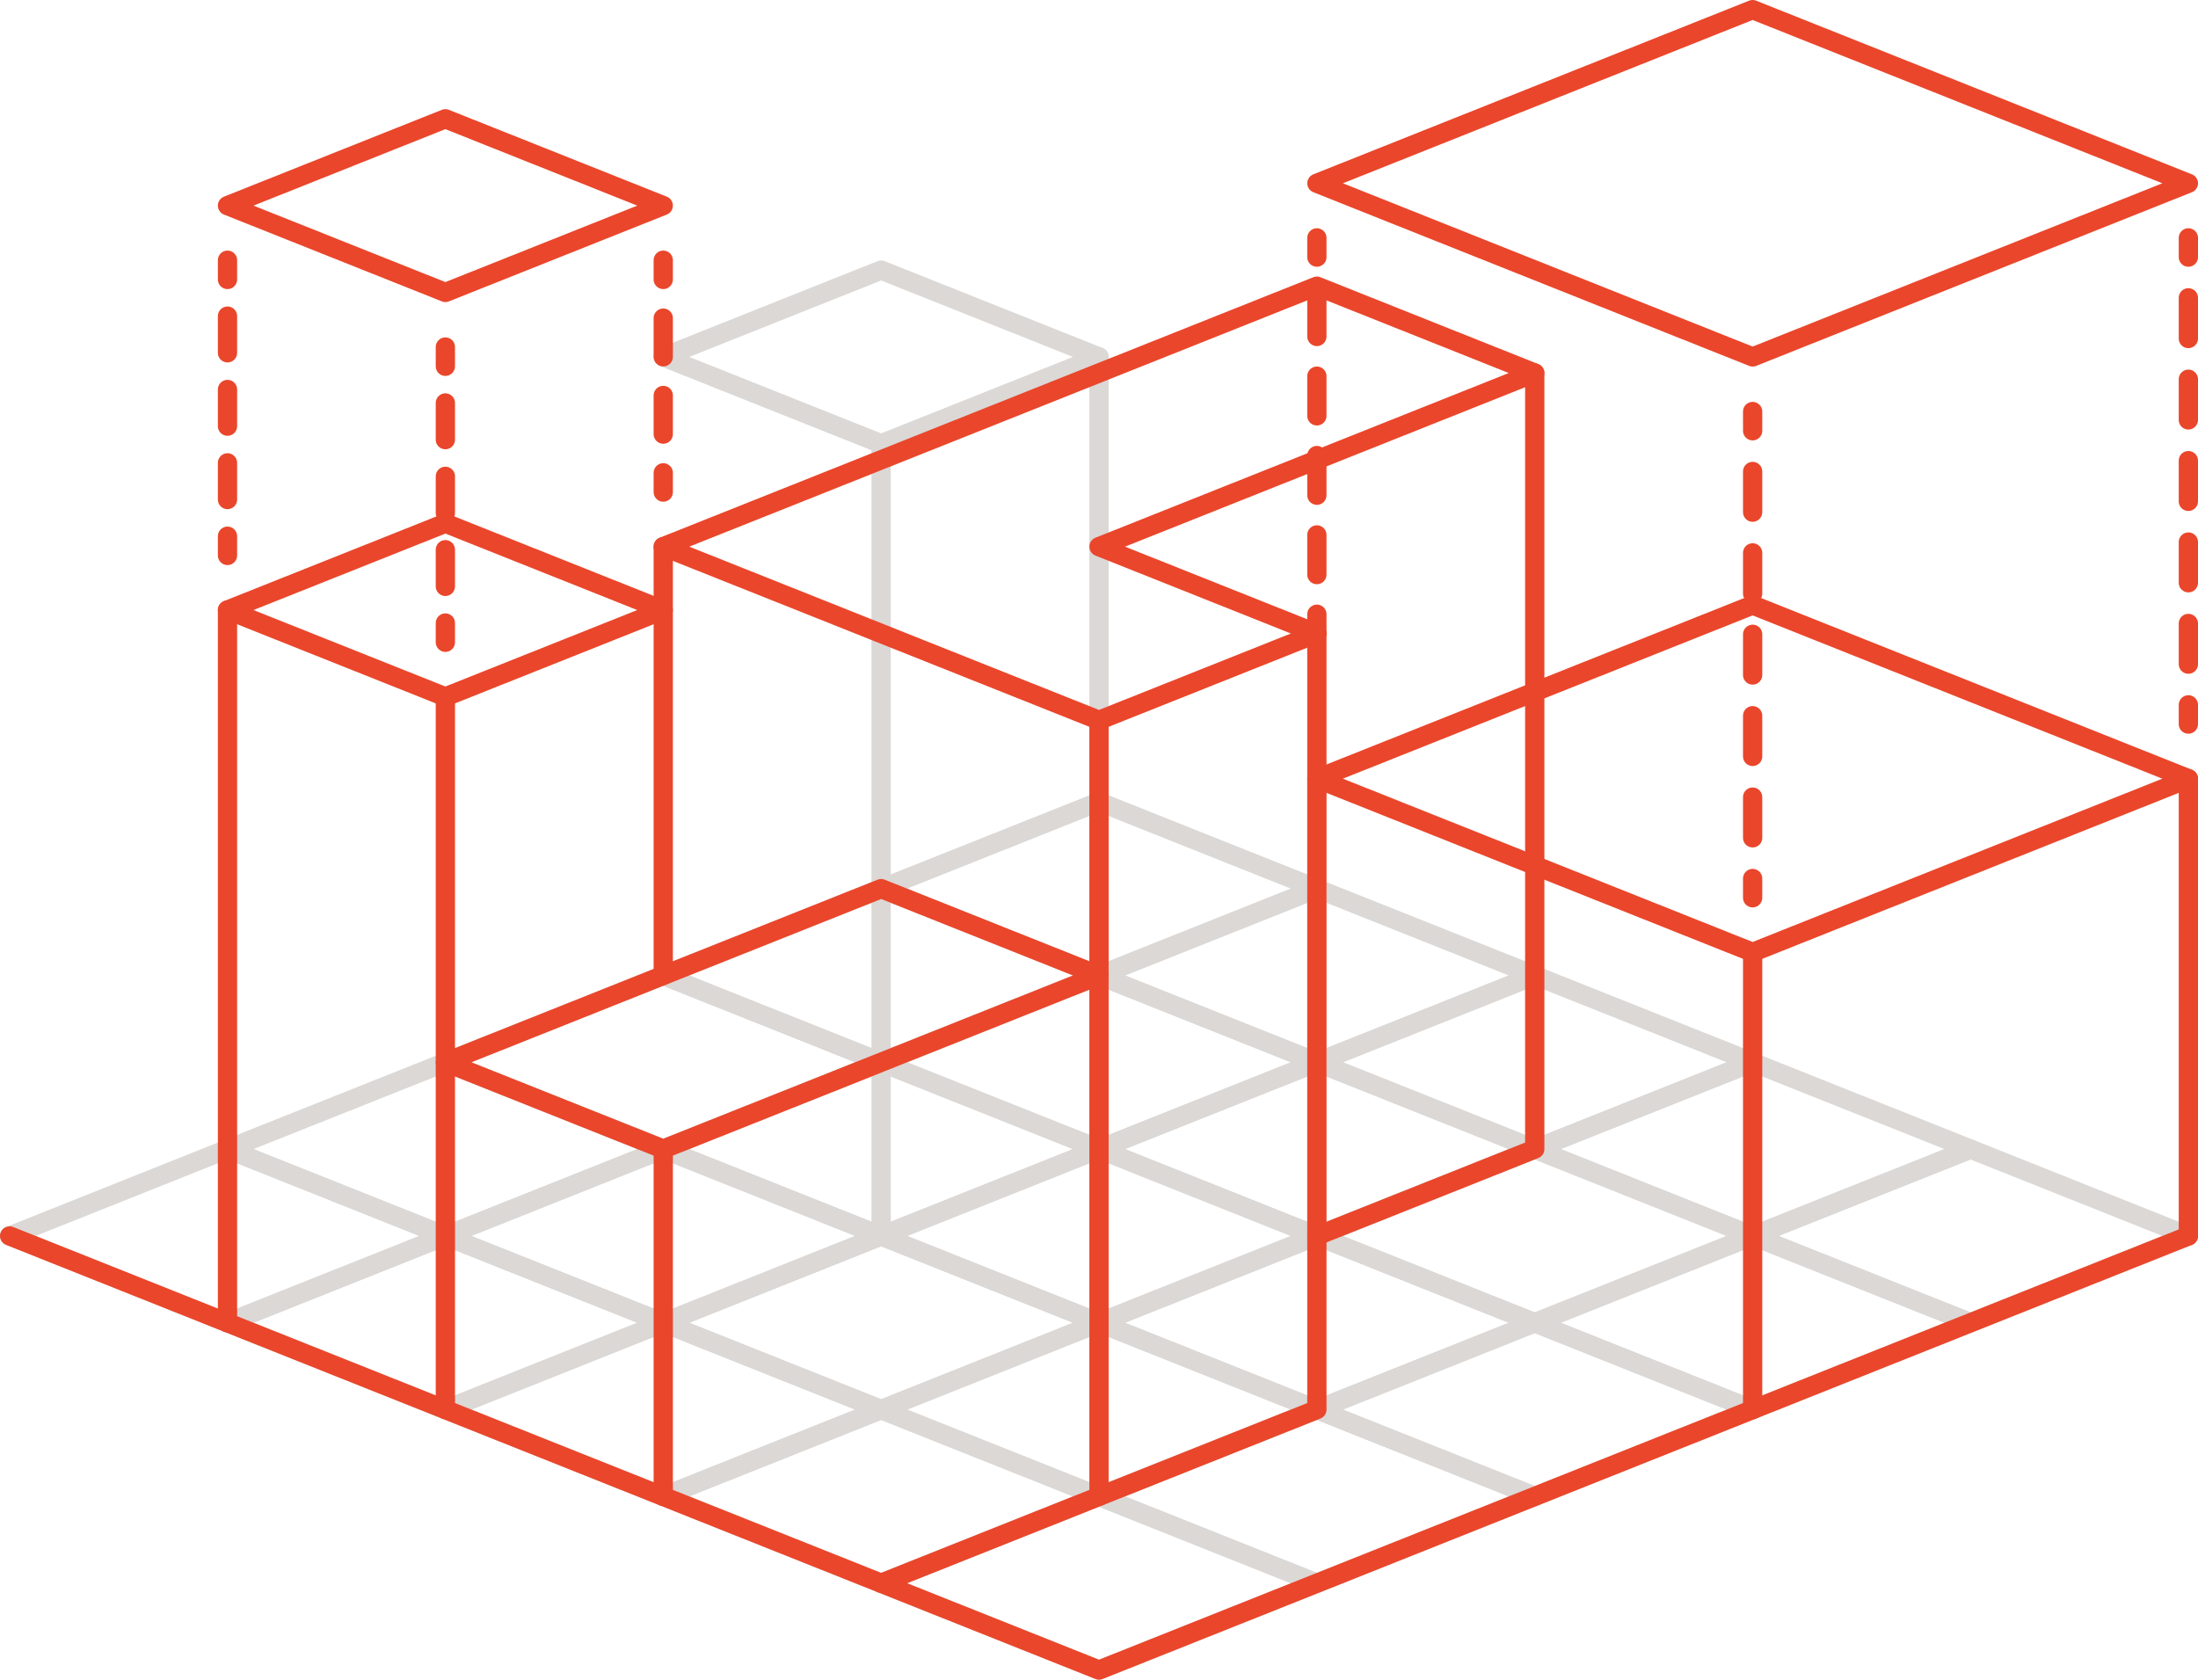 <?xml version="1.0" encoding="utf-8"?>
<!-- Generator: Adobe Illustrator 16.0.0, SVG Export Plug-In . SVG Version: 6.00 Build 0)  -->
<!DOCTYPE svg PUBLIC "-//W3C//DTD SVG 1.1//EN" "http://www.w3.org/Graphics/SVG/1.1/DTD/svg11.dtd">
<svg version="1.1" id="レイヤー_1" xmlns="http://www.w3.org/2000/svg" xmlns:xlink="http://www.w3.org/1999/xlink" x="0px"
	 y="0px" width="114.137px" height="87.23px" viewBox="0 0 114.137 87.23" enable-background="new 0 0 114.137 87.23"
	 xml:space="preserve">
<line fill="none" stroke="#DBD8D6" stroke-linecap="round" stroke-linejoin="round" stroke-miterlimit="10" x1="68.382" y1="40.439" x2="68.382" y2="64.185"/>
<polygon fill="none" stroke="#DBD8D6" stroke-linecap="round" stroke-linejoin="round" stroke-miterlimit="10" points="
	57.068,41.639 68.383,46.148 57.068,50.658 45.754,46.148 "/>
<polygon fill="none" stroke="#DBD8D6" stroke-linecap="round" stroke-linejoin="round" stroke-miterlimit="10" points="
	68.382,46.149 79.696,50.658 68.382,55.167 57.068,50.658 "/>
<polygon fill="none" stroke="#DBD8D6" stroke-linecap="round" stroke-linejoin="round" stroke-miterlimit="10" points="
	79.696,50.658 91.01,55.167 79.696,59.675 68.382,55.167 "/>
<polygon fill="none" stroke="#DBD8D6" stroke-linecap="round" stroke-linejoin="round" stroke-miterlimit="10" points="
	91.01,55.167 102.323,59.675 91.01,64.185 79.695,59.675 "/>
<polygon fill="none" stroke="#DBD8D6" stroke-linecap="round" stroke-linejoin="round" stroke-miterlimit="10" points="
	102.323,59.675 113.638,64.185 102.323,68.694 91.01,64.185 "/>
<polygon fill="none" stroke="#DBD8D6" stroke-linecap="round" stroke-linejoin="round" stroke-miterlimit="10" points="
	45.755,46.149 57.069,50.658 45.755,55.167 34.441,50.658 "/>
<polygon fill="none" stroke="#DBD8D6" stroke-linecap="round" stroke-linejoin="round" stroke-miterlimit="10" points="
	57.068,50.658 68.383,55.167 57.068,59.675 45.754,55.167 "/>
<polygon fill="none" stroke="#DBD8D6" stroke-linecap="round" stroke-linejoin="round" stroke-miterlimit="10" points="
	68.382,55.167 79.696,59.675 68.382,64.185 57.068,59.675 "/>
<polygon fill="none" stroke="#DBD8D6" stroke-linecap="round" stroke-linejoin="round" stroke-miterlimit="10" points="
	79.696,59.675 91.01,64.185 79.696,68.694 68.382,64.185 "/>
<polygon fill="none" stroke="#DBD8D6" stroke-linecap="round" stroke-linejoin="round" stroke-miterlimit="10" points="
	91.01,64.185 102.323,68.694 91.01,73.203 79.695,68.694 "/>
<polygon fill="none" stroke="#DBD8D6" stroke-linecap="round" stroke-linejoin="round" stroke-miterlimit="10" points="
	34.441,50.658 45.755,55.167 34.441,59.675 23.127,55.167 "/>
<polygon fill="none" stroke="#DBD8D6" stroke-linecap="round" stroke-linejoin="round" stroke-miterlimit="10" points="
	45.755,55.167 57.069,59.675 45.755,64.185 34.441,59.675 "/>
<polygon fill="none" stroke="#DBD8D6" stroke-linecap="round" stroke-linejoin="round" stroke-miterlimit="10" points="
	57.068,59.675 68.383,64.185 57.068,68.694 45.754,64.185 "/>
<polygon fill="none" stroke="#DBD8D6" stroke-linecap="round" stroke-linejoin="round" stroke-miterlimit="10" points="
	68.382,64.185 79.696,68.694 68.382,73.203 57.068,68.694 "/>
<polygon fill="none" stroke="#DBD8D6" stroke-linecap="round" stroke-linejoin="round" stroke-miterlimit="10" points="
	79.696,68.694 91.01,73.203 79.696,77.711 68.382,73.203 "/>
<polygon fill="none" stroke="#DBD8D6" stroke-linecap="round" stroke-linejoin="round" stroke-miterlimit="10" points="
	23.127,55.167 34.441,59.675 23.127,64.185 11.813,59.675 "/>
<polygon fill="none" stroke="#DBD8D6" stroke-linecap="round" stroke-linejoin="round" stroke-miterlimit="10" points="
	34.441,59.675 45.755,64.185 34.441,68.694 23.127,64.185 "/>
<polygon fill="none" stroke="#DBD8D6" stroke-linecap="round" stroke-linejoin="round" stroke-miterlimit="10" points="
	45.755,64.185 57.069,68.694 45.755,73.203 34.441,68.694 "/>
<polygon fill="none" stroke="#DBD8D6" stroke-linecap="round" stroke-linejoin="round" stroke-miterlimit="10" points="
	57.068,68.694 68.383,73.203 57.068,77.711 45.754,73.203 "/>
<polygon fill="none" stroke="#DBD8D6" stroke-linecap="round" stroke-linejoin="round" stroke-miterlimit="10" points="
	68.382,73.203 79.696,77.711 68.382,82.221 57.068,77.711 "/>
<polygon fill="none" stroke="#DBD8D6" stroke-linecap="round" stroke-linejoin="round" stroke-miterlimit="10" points="
	11.813,59.675 23.128,64.185 11.813,68.694 0.5,64.185 "/>
<polygon fill="none" stroke="#DBD8D6" stroke-linecap="round" stroke-linejoin="round" stroke-miterlimit="10" points="
	23.127,64.185 34.441,68.694 23.127,73.203 11.813,68.694 "/>
<polygon fill="none" stroke="#DBD8D6" stroke-linecap="round" stroke-linejoin="round" stroke-miterlimit="10" points="
	34.441,68.694 45.755,73.203 34.441,77.711 23.127,73.203 "/>
<polygon fill="none" stroke="#DBD8D6" stroke-linecap="round" stroke-linejoin="round" stroke-miterlimit="10" points="
	45.755,73.203 57.068,77.711 45.755,82.221 34.441,77.711 "/>
<polygon fill="none" stroke="#DBD8D6" stroke-linecap="round" stroke-linejoin="round" stroke-miterlimit="10" points="
	57.068,77.711 68.383,82.221 57.068,86.73 45.754,82.221 "/>
<polygon fill="none" stroke="#EA462B" stroke-linecap="round" stroke-linejoin="round" stroke-miterlimit="10" points="
	23.127,27.172 34.441,31.681 23.127,36.19 11.813,31.681 "/>
<line fill="none" stroke="#EA462B" stroke-linecap="round" stroke-linejoin="round" stroke-miterlimit="10" x1="11.813" y1="31.681" x2="11.813" y2="68.694"/>
<line fill="none" stroke="#EA462B" stroke-linecap="round" stroke-linejoin="round" stroke-miterlimit="10" x1="23.127" y1="36.19" x2="23.127" y2="73.203"/>
<polygon fill="none" stroke="#DBD8D6" stroke-linecap="round" stroke-linejoin="round" stroke-miterlimit="10" points="
	45.755,14.027 57.069,18.536 45.755,23.045 34.441,18.536 "/>
<line fill="none" stroke="#DBD8D6" stroke-linecap="round" stroke-linejoin="round" stroke-miterlimit="10" x1="57.068" y1="18.536" x2="57.068" y2="59.676"/>
<line fill="none" stroke="#DBD8D6" stroke-linecap="round" stroke-linejoin="round" stroke-miterlimit="10" x1="45.755" y1="23.045" x2="45.755" y2="64.185"/>
<polygon fill="none" stroke="#EA462B" stroke-linecap="round" stroke-linejoin="round" stroke-miterlimit="10" points="
	79.696,19.372 68.382,14.862 34.441,28.389 57.068,37.407 68.382,32.898 57.069,28.389 "/>
<line fill="none" stroke="#EA462B" stroke-linecap="round" stroke-linejoin="round" stroke-miterlimit="10" x1="34.441" y1="28.39" x2="34.441" y2="50.658"/>
<line fill="none" stroke="#EA462B" stroke-linecap="round" stroke-linejoin="round" stroke-miterlimit="10" x1="57.068" y1="37.408" x2="57.068" y2="77.711"/>
<polyline fill="none" stroke="#EA462B" stroke-linecap="round" stroke-linejoin="round" stroke-miterlimit="10" points="
	68.382,32.898 68.382,73.203 45.755,82.22 "/>
<polygon fill="none" stroke="#EA462B" stroke-linecap="round" stroke-linejoin="round" stroke-miterlimit="10" points="
	45.755,46.149 34.441,50.658 23.128,55.167 34.441,59.675 45.755,55.167 57.069,50.658 "/>
<line fill="none" stroke="#EA462B" stroke-linecap="round" stroke-linejoin="round" stroke-miterlimit="10" x1="34.441" y1="59.675" x2="34.441" y2="77.711"/>
<polyline fill="none" stroke="#EA462B" stroke-linecap="round" stroke-linejoin="round" stroke-miterlimit="10" points="
	79.696,19.372 79.696,59.675 68.382,64.184 "/>
<polyline fill="none" stroke="#EA462B" stroke-linecap="round" stroke-linejoin="round" stroke-miterlimit="10" points="0.5,64.185 
	57.069,86.73 113.637,64.185 "/>
<polygon fill="none" stroke="#EA462B" stroke-linecap="round" stroke-linejoin="round" stroke-miterlimit="10" points="
	91.01,31.421 68.383,40.438 91.01,49.457 113.637,40.438 "/>
<line fill="none" stroke="#EA462B" stroke-linecap="round" stroke-linejoin="round" stroke-miterlimit="10" x1="113.637" y1="40.439" x2="113.637" y2="64.185"/>
<line fill="none" stroke="#EA462B" stroke-linecap="round" stroke-linejoin="round" stroke-miterlimit="10" x1="91.01" y1="49.457" x2="91.01" y2="73.203"/>
<polygon fill="none" stroke="#EA462B" stroke-linecap="round" stroke-linejoin="round" stroke-miterlimit="10" points="91.01,0.5 
	68.383,9.518 91.01,18.536 113.637,9.518 "/>
<polygon fill="none" stroke="#EA462B" stroke-linecap="round" stroke-linejoin="round" stroke-miterlimit="10" points="
	23.127,6.169 34.441,10.678 23.127,15.187 11.813,10.678 "/>
<line fill="none" stroke="#EA462B" stroke-linecap="round" stroke-linejoin="round" x1="113.637" y1="12.353" x2="113.637" y2="13.353"/>
<line fill="none" stroke="#EA462B" stroke-linecap="round" stroke-linejoin="round" stroke-dasharray="2.114,2.114" x1="113.637" y1="15.466" x2="113.637" y2="35.547"/>
<line fill="none" stroke="#EA462B" stroke-linecap="round" stroke-linejoin="round" x1="113.637" y1="36.604" x2="113.637" y2="37.604"/>
<line fill="none" stroke="#EA462B" stroke-linecap="round" stroke-linejoin="round" x1="91.01" y1="21.371" x2="91.01" y2="22.371"/>
<line fill="none" stroke="#EA462B" stroke-linecap="round" stroke-linejoin="round" stroke-dasharray="2.114,2.114" x1="91.01" y1="24.484" x2="91.01" y2="44.565"/>
<line fill="none" stroke="#EA462B" stroke-linecap="round" stroke-linejoin="round" x1="91.01" y1="45.623" x2="91.01" y2="46.623"/>
<line fill="none" stroke="#EA462B" stroke-linecap="round" stroke-linejoin="round" x1="68.382" y1="12.353" x2="68.382" y2="13.353"/>
<line fill="none" stroke="#EA462B" stroke-linecap="round" stroke-linejoin="round" stroke-dasharray="2.061,2.061" x1="68.382" y1="15.413" x2="68.382" y2="30.868"/>
<line fill="none" stroke="#EA462B" stroke-linecap="round" stroke-linejoin="round" x1="68.382" y1="31.898" x2="68.382" y2="32.898"/>
<line fill="none" stroke="#EA462B" stroke-linecap="round" stroke-linejoin="round" x1="11.813" y1="13.513" x2="11.813" y2="14.513"/>
<line fill="none" stroke="#EA462B" stroke-linecap="round" stroke-linejoin="round" stroke-dasharray="1.905,1.905" x1="11.813" y1="16.417" x2="11.813" y2="26.894"/>
<line fill="none" stroke="#EA462B" stroke-linecap="round" stroke-linejoin="round" x1="11.813" y1="27.846" x2="11.813" y2="28.846"/>
<line fill="none" stroke="#EA462B" stroke-linecap="round" stroke-linejoin="round" x1="23.127" y1="18.022" x2="23.127" y2="19.022"/>
<line fill="none" stroke="#EA462B" stroke-linecap="round" stroke-linejoin="round" stroke-dasharray="1.905,1.905" x1="23.127" y1="20.927" x2="23.127" y2="31.402"/>
<line fill="none" stroke="#EA462B" stroke-linecap="round" stroke-linejoin="round" x1="23.127" y1="32.355" x2="23.127" y2="33.355"/>
<line fill="none" stroke="#EA462B" stroke-linecap="round" stroke-linejoin="round" x1="34.441" y1="13.513" x2="34.441" y2="14.513"/>
<line fill="none" stroke="#EA462B" stroke-linecap="round" stroke-linejoin="round" stroke-dasharray="2.008,2.008" x1="34.441" y1="16.521" x2="34.441" y2="23.55"/>
<line fill="none" stroke="#EA462B" stroke-linecap="round" stroke-linejoin="round" x1="34.441" y1="24.555" x2="34.441" y2="25.555"/>
</svg>
